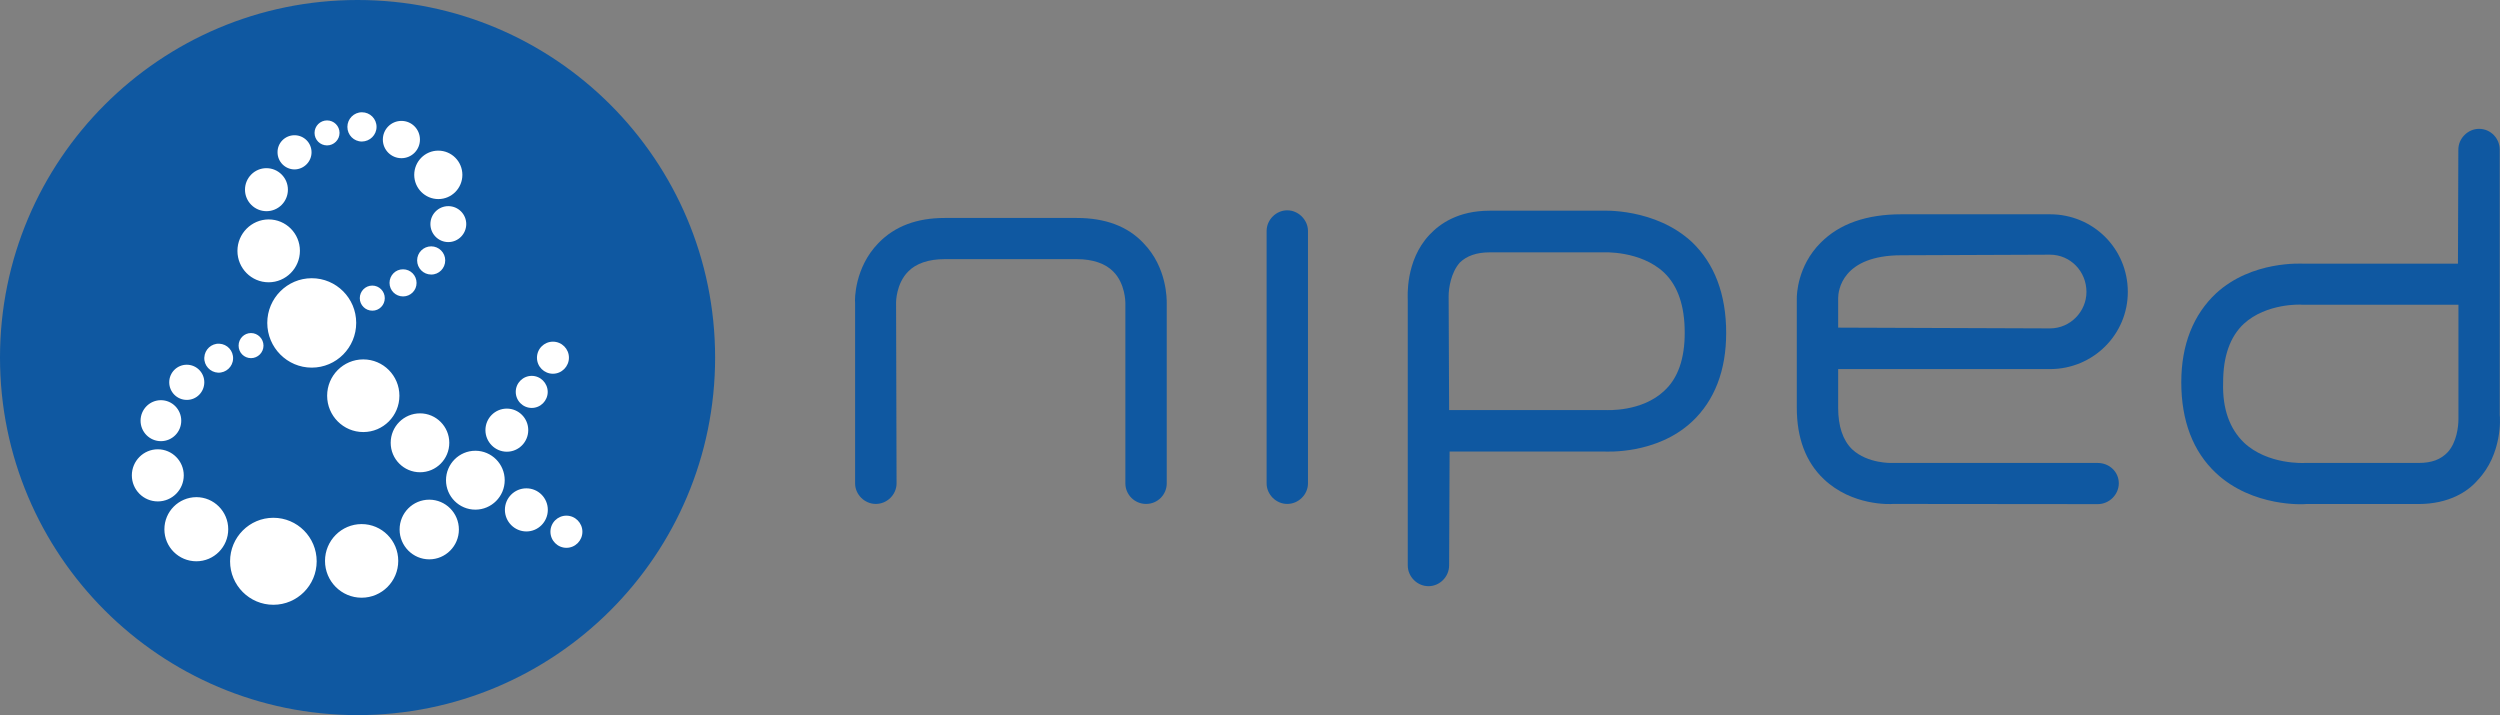 <?xml version="1.0" encoding="utf-8"?>
<!-- Generator: Adobe Illustrator 24.0.1, SVG Export Plug-In . SVG Version: 6.00 Build 0)  -->
<svg version="1.1" id="Laag_1" xmlns="http://www.w3.org/2000/svg" xmlns:xlink="http://www.w3.org/1999/xlink" x="0px" y="0px"
	 viewBox="0 0 258.07 73.82" style="enable-background:new 0 0 258.07 73.82;" xml:space="preserve">
<rect x="0" y="0" width="258.07" height="73.82" fill="#808080" stroke="none"/>
<style type="text/css">
	.st0{clip-path:url(#SVGID_2_);fill:#0F58A1;}
	.st1{clip-path:url(#SVGID_4_);fill:#FFFFFF;}
</style>
<g>
	<g>
		<defs>
			<rect id="SVGID_1_" x="0" y="0" width="258.07" height="73.82"/>
		</defs>
		<clipPath id="SVGID_2_">
			<use xlink:href="#SVGID_1_"  style="overflow:visible;"/>
		</clipPath>
		<path class="st0" d="M88.27,31.28c-0.05-0.35-0.05-3.67,2.41-6.19c1.67-1.73,3.95-2.59,6.83-2.59h13.65
			c2.93,0,5.25,0.86,6.87,2.59c2.46,2.52,2.41,5.84,2.41,6.23V49.9c0,1.15-0.93,2.12-2.13,2.12c-1.21,0-2.14-0.98-2.14-2.12V31.28
			c0-0.08,0-2-1.25-3.25c-0.79-0.81-2.09-1.28-3.76-1.28H97.51c-1.67,0-2.97,0.46-3.76,1.28c-1.25,1.25-1.25,3.17-1.25,3.17
			l0.05,18.7c0,1.15-0.97,2.12-2.14,2.12s-2.14-0.98-2.14-2.12V31.28z"/>
		<path class="st0" d="M130.75,23.84c0-1.14,0.97-2.13,2.13-2.13c1.16,0,2.14,1,2.14,2.13V49.9c0,1.15-0.98,2.12-2.14,2.12
			c-1.16,0-2.13-0.98-2.13-2.12V23.84z"/>
		<path class="st0" d="M171.79,40.35c-2.32,2.19-5.9,1.98-6.04,1.98h-16.16l-0.05-11.77c0-0.78,0.23-2.42,1.16-3.46
			c0.7-0.68,1.72-1.05,3.07-1.05h11.7c0,0,3.85-0.22,6.31,2.09c1.44,1.37,2.13,3.47,2.13,6.18C173.92,37,173.22,39.05,171.79,40.35
			 M149.64,46.61h15.92c0.23,0,5.43,0.34,9.1-3.08c2.32-2.17,3.53-5.26,3.53-9.17c0-3.99-1.21-7.15-3.53-9.37
			c-3.81-3.54-9.24-3.24-9.28-3.24h-11.61c-3.25,0-5.15,1.35-6.22,2.5c-2.51,2.68-2.23,6.44-2.23,6.72v27.39
			c0,1.18,0.98,2.15,2.14,2.15c1.16,0,2.13-0.97,2.13-2.15L149.64,46.61z"/>
		<path class="st0" d="M231.63,33.42c2.32-2.13,5.9-2,6.04-1.96h16.11v11.81c0,0.79-0.19,2.41-1.11,3.41
			c-0.7,0.74-1.62,1.11-3.02,1.11H237.9c0,0-3.81,0.22-6.27-2.11c-1.44-1.4-2.23-3.43-2.14-6.22
			C229.49,36.81,230.19,34.76,231.63,33.42 M253.73,27.22h-15.88c-0.23,0-5.39-0.35-9.1,3.07c-2.32,2.18-3.58,5.27-3.58,9.17
			c0,3.98,1.21,7.15,3.58,9.37c3.81,3.57,9.19,3.23,9.28,3.2h11.61c3.2,0,5.15-1.32,6.13-2.47c2.55-2.68,2.32-6.44,2.27-6.72V15.44
			c0-1.15-0.93-2.14-2.13-2.14c-1.16,0-2.14,0.99-2.14,2.14L253.73,27.22z"/>
		<path class="st0" d="M189.75,30.78c0-0.75,0.37-4.43,6.55-4.43l15.32-0.06c2.09,0,3.76,1.71,3.76,3.84c0,2.04-1.67,3.77-3.76,3.77
			l-21.87-0.08V30.78z M216.54,47.79h-21.22c0,0-2.51,0.1-4.13-1.41c-0.97-0.95-1.44-2.4-1.44-4.28v-4h21.87
			c4.46,0,8.03-3.58,8.03-7.96c0-4.48-3.58-8.02-8.03-8.02H196.3c-3.62,0-6.41,0.97-8.36,2.94c-2.41,2.41-2.46,5.39-2.46,5.73V42.1
			c0,3.12,0.93,5.6,2.79,7.36c2.92,2.78,6.87,2.59,7.15,2.56l21.12,0.02c1.21,0,2.18-1,2.18-2.15
			C218.72,48.71,217.75,47.79,216.54,47.79"/>
		<path class="st0" d="M35.04,13.64 M73.82,36.91C73.82,16.53,57.3,0,36.91,0C16.53,0,0,16.53,0,36.91s16.53,36.91,36.91,36.91
			C57.3,73.82,73.82,57.3,73.82,36.91"/>
	</g>
	<g>
		<defs>
			<rect id="SVGID_3_" x="13.61" y="11.58" width="46.51" height="50.84"/>
		</defs>
		<clipPath id="SVGID_4_">
			<use xlink:href="#SVGID_3_"  style="overflow:visible;"/>
		</clipPath>
		<path class="st1" d="M52.12,52.63c0,1.23,1,2.23,2.22,2.23c1.22,0,2.21-1,2.21-2.23c0-1.23-0.99-2.22-2.21-2.22
			C53.11,50.41,52.12,51.4,52.12,52.63 M41.25,54.66c0,1.7,1.38,3.08,3.06,3.08c1.69,0,3.06-1.38,3.06-3.08
			c0-1.7-1.37-3.08-3.06-3.08C42.62,51.58,41.25,52.95,41.25,54.66 M40.33,45.71c0,1.68,1.36,3.04,3.03,3.04
			c1.67,0,3.02-1.36,3.02-3.04c0-1.68-1.36-3.04-3.02-3.04C41.68,42.67,40.33,44.03,40.33,45.71 M44.51,28.34
			c0.8,0.01,1.45-0.65,1.45-1.46c0-0.8-0.65-1.45-1.45-1.45c-0.8,0-1.45,0.65-1.45,1.45C43.06,27.69,43.71,28.34,44.51,28.34
			 M40.21,29.2c0,0.78,0.62,1.4,1.4,1.4c0.77,0,1.4-0.63,1.39-1.4c0-0.77-0.62-1.4-1.39-1.4C40.83,27.79,40.21,28.43,40.21,29.2
			 M41.23,40.85c0-2.07-1.67-3.75-3.73-3.75c-2.06,0-3.73,1.68-3.73,3.75c0,2.07,1.67,3.75,3.73,3.75S41.23,42.93,41.23,40.85
			 M33.55,57.9c0,2.1,1.69,3.8,3.78,3.8c2.09,0,3.78-1.7,3.78-3.8c0-2.1-1.69-3.8-3.78-3.8C35.24,54.1,33.55,55.81,33.55,57.9
			 M23.75,57.94c0,2.48,2,4.49,4.47,4.49c2.47,0,4.47-2.01,4.47-4.49c0-2.48-2-4.49-4.47-4.49C25.75,53.45,23.75,55.46,23.75,57.94
			 M25.91,36.97c0.71,0,1.29-0.58,1.29-1.29s-0.58-1.3-1.29-1.3c-0.71,0-1.28,0.58-1.28,1.3S25.2,36.97,25.91,36.97 M16.97,54.64
			c0,1.83,1.48,3.3,3.3,3.3c1.82,0,3.29-1.48,3.29-3.31c0-1.83-1.48-3.31-3.29-3.31C18.44,51.33,16.97,52.81,16.97,54.64
			 M16.29,46.38c-1.48,0-2.68,1.21-2.68,2.69c0,1.49,1.2,2.69,2.68,2.69c1.48,0,2.68-1.2,2.68-2.69
			C18.97,47.59,17.77,46.38,16.29,46.38 M16.61,41.31c-1.16,0-2.1,0.95-2.1,2.12c0,1.16,0.94,2.11,2.1,2.11
			c1.16,0,2.1-0.94,2.1-2.11C18.71,42.26,17.77,41.31,16.61,41.31 M21.09,39.46c0-1-0.81-1.81-1.81-1.81c-1,0-1.81,0.81-1.81,1.81
			c0,1.01,0.81,1.82,1.81,1.82C20.28,41.29,21.09,40.47,21.09,39.46 M24.06,37.04c0.04-0.83-0.6-1.52-1.42-1.56
			c-0.82-0.04-1.51,0.6-1.55,1.43c-0.04,0.82,0.6,1.52,1.42,1.56C23.33,38.5,24.03,37.86,24.06,37.04 M24.51,25.9
			c0,1.79,1.44,3.24,3.22,3.24c1.78,0,3.23-1.46,3.23-3.25c0-1.79-1.44-3.24-3.23-3.24C25.96,22.66,24.51,24.11,24.51,25.9
			 M27.5,17.36c-1.22,0-2.21,1-2.21,2.22c0,1.23,1,2.22,2.22,2.22c1.22,0,2.21-0.99,2.21-2.22C29.72,18.35,28.72,17.36,27.5,17.36
			 M32.16,15.72c0-0.97-0.78-1.76-1.76-1.76c-0.97,0-1.76,0.79-1.75,1.76c0,0.97,0.78,1.76,1.75,1.77
			C31.37,17.48,32.16,16.69,32.16,15.72 M35.05,13.72c0-0.72-0.58-1.29-1.29-1.29c-0.71,0-1.29,0.58-1.29,1.29
			c0,0.72,0.58,1.29,1.29,1.29C34.47,15.01,35.05,14.43,35.05,13.72 M36.77,33.33c0-2.55-2.06-4.61-4.59-4.61s-4.59,2.07-4.59,4.61
			c0,2.55,2.06,4.62,4.59,4.62C34.72,37.95,36.77,35.88,36.77,33.33 M38.87,13.1c0-0.84-0.67-1.51-1.51-1.51
			c-0.83,0-1.5,0.68-1.5,1.51c0,0.84,0.67,1.51,1.5,1.51C38.19,14.6,38.87,13.93,38.87,13.1 M39.72,30.78c0-0.72-0.58-1.3-1.29-1.3
			c-0.71,0-1.29,0.58-1.29,1.3c0,0.71,0.58,1.29,1.29,1.29C39.15,32.08,39.72,31.49,39.72,30.78 M43.35,14.41
			c0-1.07-0.85-1.93-1.91-1.93c-1.06,0-1.92,0.86-1.92,1.93c0,1.06,0.86,1.92,1.92,1.92C42.5,16.33,43.35,15.47,43.35,14.41
			 M47.73,18.05c0-1.38-1.11-2.5-2.49-2.5c-1.37,0-2.48,1.12-2.48,2.5c0,1.38,1.12,2.5,2.49,2.5
			C46.62,20.55,47.73,19.43,47.73,18.05 M48.13,23.13c0-1.02-0.83-1.85-1.85-1.85c-1.02,0-1.85,0.83-1.85,1.85
			c0,1.03,0.83,1.86,1.85,1.86C47.3,24.99,48.13,24.15,48.13,23.13 M49.07,46.53c-1.67,0-3.03,1.36-3.03,3.04
			c0,1.68,1.36,3.04,3.03,3.04c1.67,0,3.03-1.36,3.03-3.04C52.1,47.89,50.74,46.53,49.07,46.53 M52.32,42.18
			c-1.23,0-2.21,1-2.21,2.22s0.99,2.23,2.21,2.23c1.22,0,2.21-1,2.21-2.23S53.54,42.18,52.32,42.18 M54.89,38.8
			c-0.91,0-1.65,0.74-1.65,1.65c0,0.92,0.74,1.66,1.65,1.66c0.91,0,1.65-0.74,1.65-1.66C56.53,39.53,55.79,38.8,54.89,38.8
			 M58.73,36.92c0-0.91-0.74-1.65-1.65-1.65c-0.91,0-1.65,0.74-1.65,1.66c0,0.91,0.74,1.65,1.65,1.65
			C57.99,38.58,58.73,37.83,58.73,36.92 M60.12,54.89c0-0.91-0.74-1.66-1.65-1.66s-1.65,0.74-1.65,1.66c0,0.91,0.74,1.66,1.65,1.66
			S60.12,55.81,60.12,54.89"/>
	</g>
</g>
</svg>

